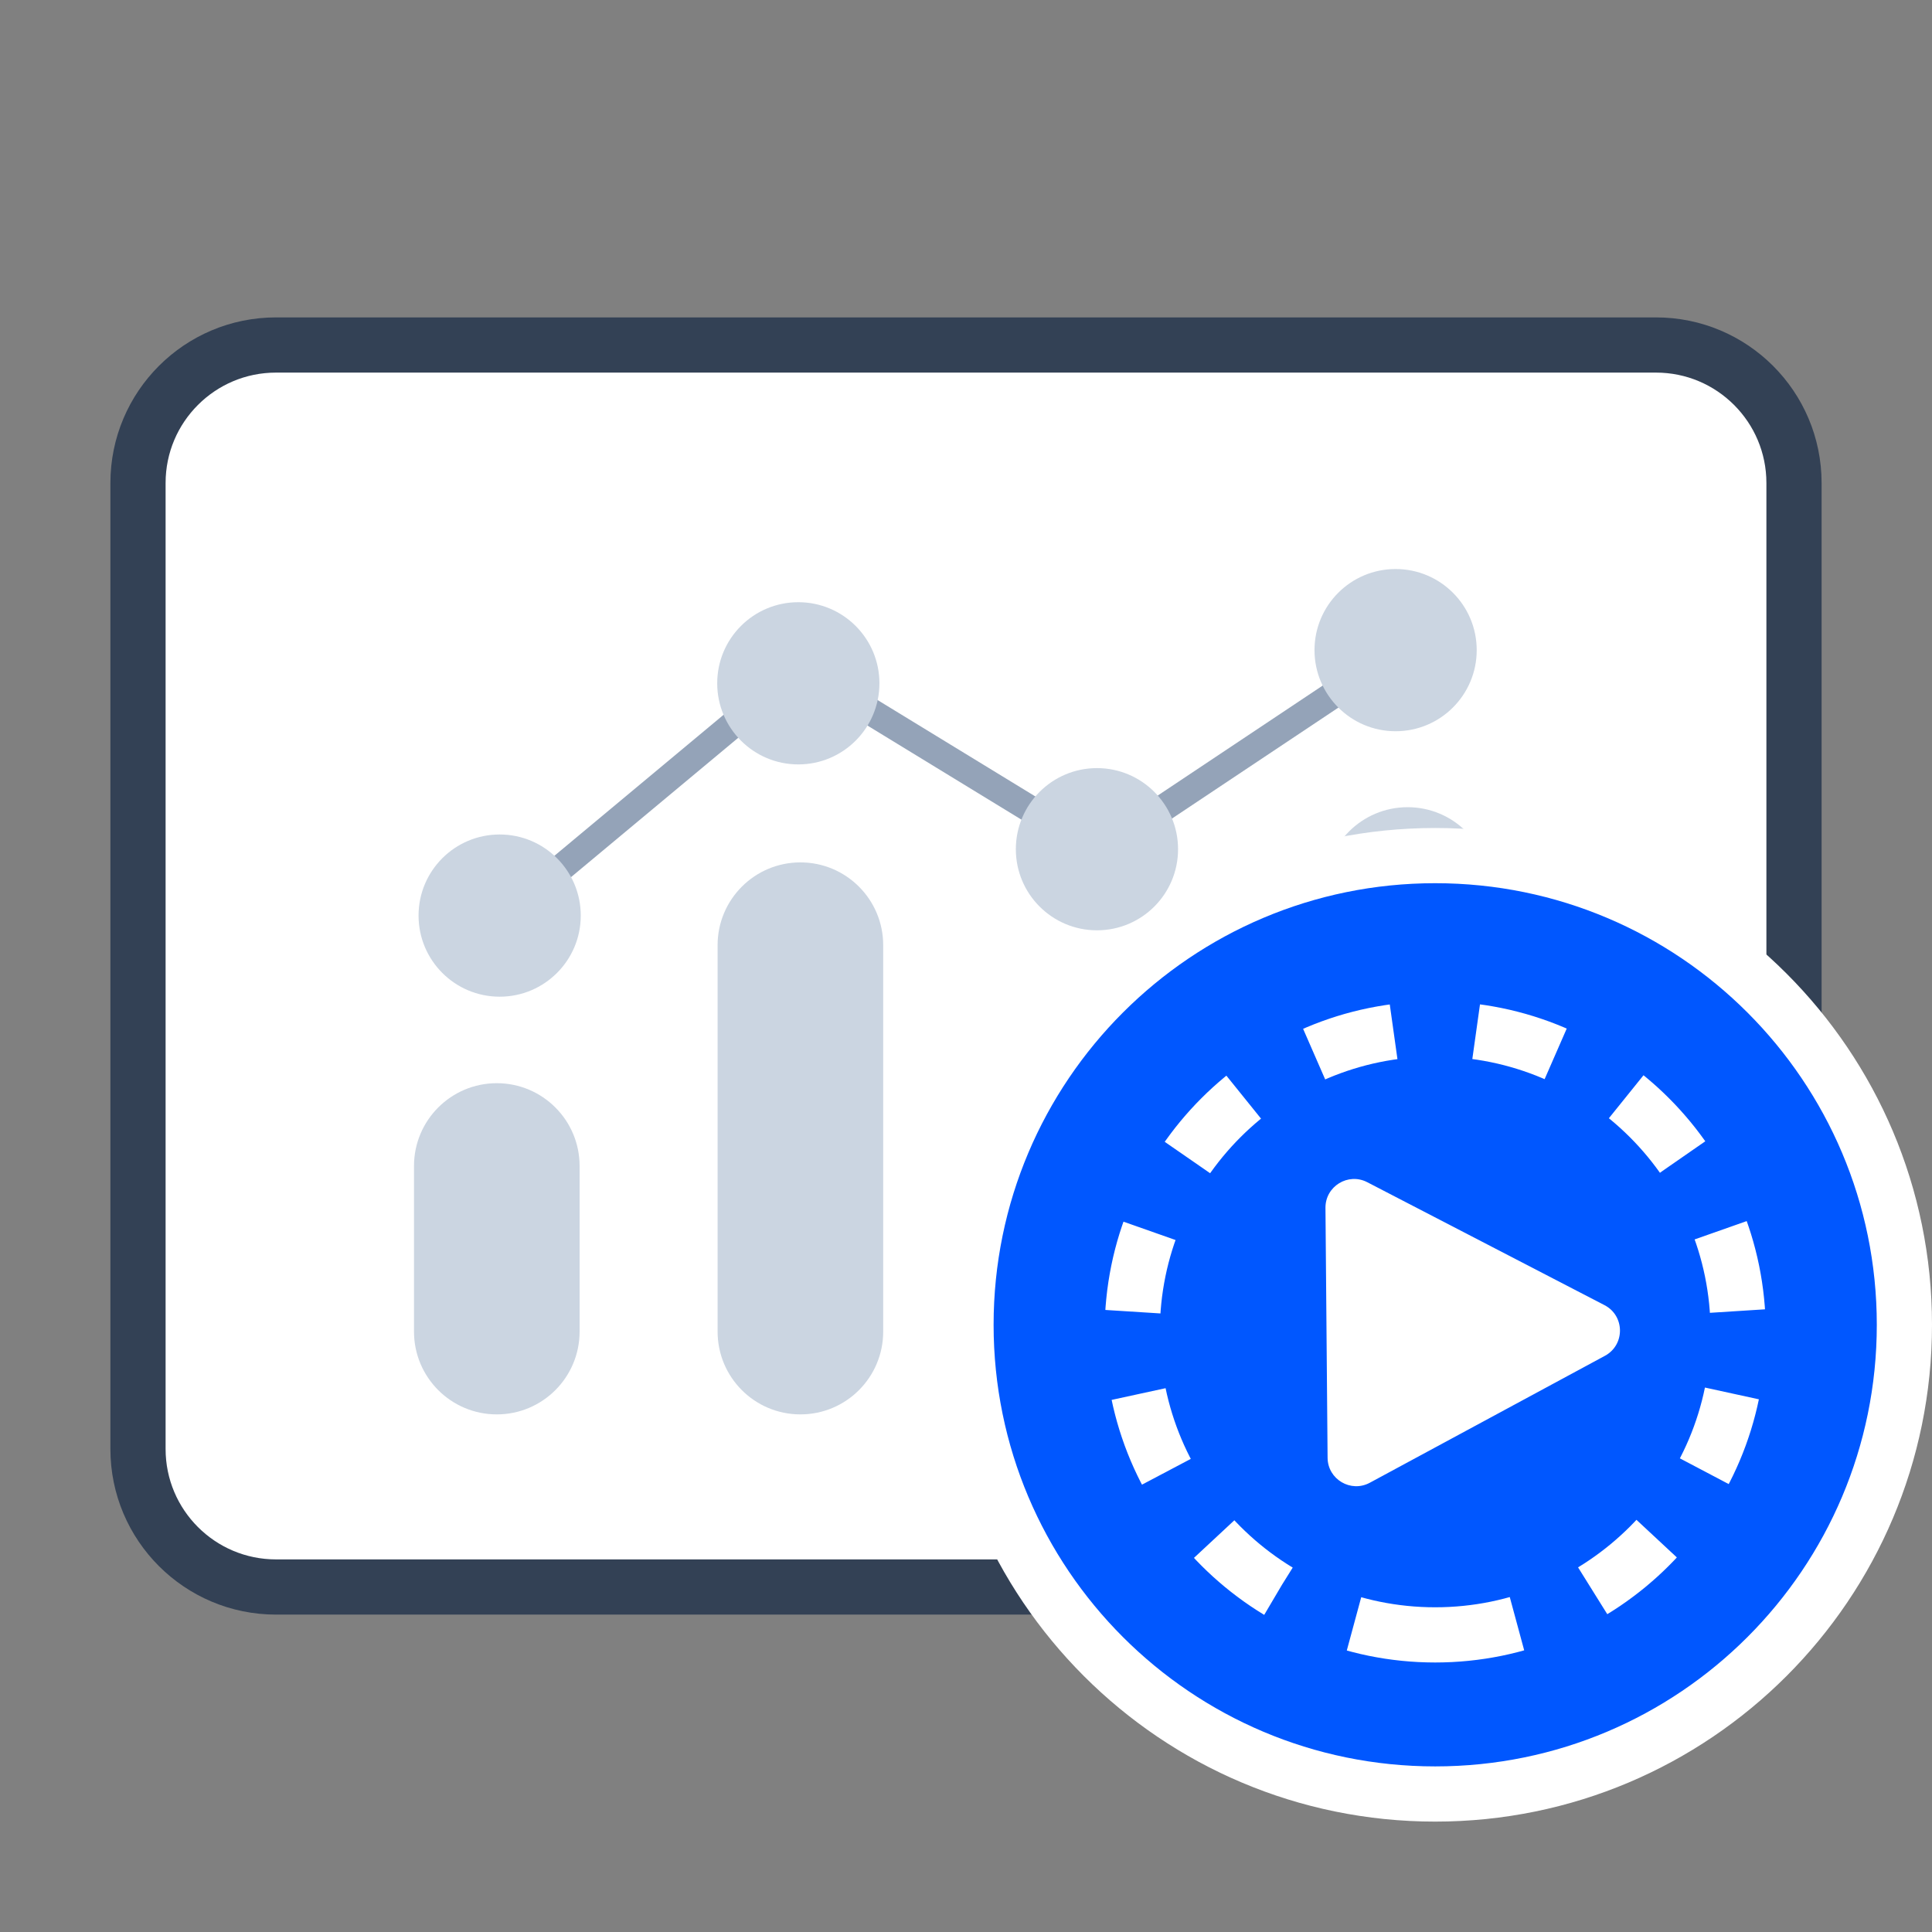 <svg width="70" height="70" viewBox="0 0 70 70" fill="none" xmlns="http://www.w3.org/2000/svg">
<rect x="0" y="0" width="70" height="70" fill="#808080" stroke="none"/>
<path d="M60 12.5H10C7.239 12.5 5 14.739 5 17.5V52.5C5 55.261 7.239 57.5 10 57.5H60C62.761 57.5 65 55.261 65 52.5V17.5C65 14.739 62.761 12.5 60 12.5Z" fill="white" stroke="#334155" stroke-width="2"/>
<path d="M15 42.246C15 40.59 16.343 39.246 18 39.246C19.657 39.246 21 40.59 21 42.246V48.246C21 49.903 19.657 51.246 18 51.246C16.343 51.246 15 49.903 15 48.246V42.246Z" fill="#CBD5E1"/>
<path d="M26 34.246C26 32.59 27.343 31.246 29 31.246C30.657 31.246 32 32.59 32 34.246V48.246C32 49.903 30.657 51.246 29 51.246C27.343 51.246 26 49.903 26 48.246V34.246Z" fill="#CBD5E1"/>
<path d="M37 40.246C37 38.59 38.343 37.246 40 37.246C41.657 37.246 43 38.59 43 40.246V48.246C43 49.903 41.657 51.246 40 51.246C38.343 51.246 37 49.903 37 48.246V40.246Z" fill="#CBD5E1"/>
<path d="M48 32.246C48 30.59 49.343 29.246 51 29.246C52.657 29.246 54 30.59 54 32.246V48.246C54 49.903 52.657 51.246 51 51.246C49.343 51.246 48 49.903 48 48.246V32.246Z" fill="#CBD5E1"/>
<path d="M18.171 33.241L28.991 24.224L39.812 30.836L50.632 23.622" stroke="#94A3B8" stroke-width="0.98" stroke-linecap="round"/>
<path d="M18.104 36.112C19.726 36.112 21.042 34.796 21.042 33.173C21.042 31.55 19.726 30.235 18.104 30.235C16.481 30.235 15.165 31.55 15.165 33.173C15.165 34.796 16.481 36.112 18.104 36.112Z" fill="#CBD5E1"/>
<path d="M28.924 27.696C30.547 27.696 31.863 26.38 31.863 24.757C31.863 23.134 30.547 21.819 28.924 21.819C27.301 21.819 25.986 23.134 25.986 24.757C25.986 26.38 27.301 27.696 28.924 27.696Z" fill="#CBD5E1"/>
<path d="M39.745 33.707C41.368 33.707 42.683 32.392 42.683 30.769C42.683 29.146 41.368 27.83 39.745 27.83C38.122 27.83 36.806 29.146 36.806 30.769C36.806 32.392 38.122 33.707 39.745 33.707Z" fill="#CBD5E1"/>
<path d="M50.565 26.494C52.188 26.494 53.504 25.178 53.504 23.555C53.504 21.932 52.188 20.617 50.565 20.617C48.942 20.617 47.627 21.932 47.627 23.555C47.627 25.178 48.942 26.494 50.565 26.494Z" fill="#CBD5E1"/>
<path d="M69 48C69 57.389 61.389 65 52 65C42.611 65 35 57.389 35 48C35 38.611 42.611 31 52 31C61.389 31 69 38.611 69 48Z" fill="#0057FF" stroke="white" stroke-width="2"/>
<path d="M58.134 47.288C58.874 47.672 58.883 48.727 58.15 49.123L49.632 53.722C48.944 54.094 48.107 53.6 48.101 52.818L48.024 43.765C48.017 42.983 48.845 42.474 49.539 42.834L58.134 47.288Z" fill="white"/>
<path d="M52 59.235C58.062 59.235 62.977 54.32 62.977 48.258C62.977 42.196 58.062 37.281 52 37.281C45.938 37.281 41.023 42.196 41.023 48.258C41.023 54.32 45.938 59.235 52 59.235Z" stroke="white" stroke-width="2" stroke-dasharray="3 3"/>
</svg>
